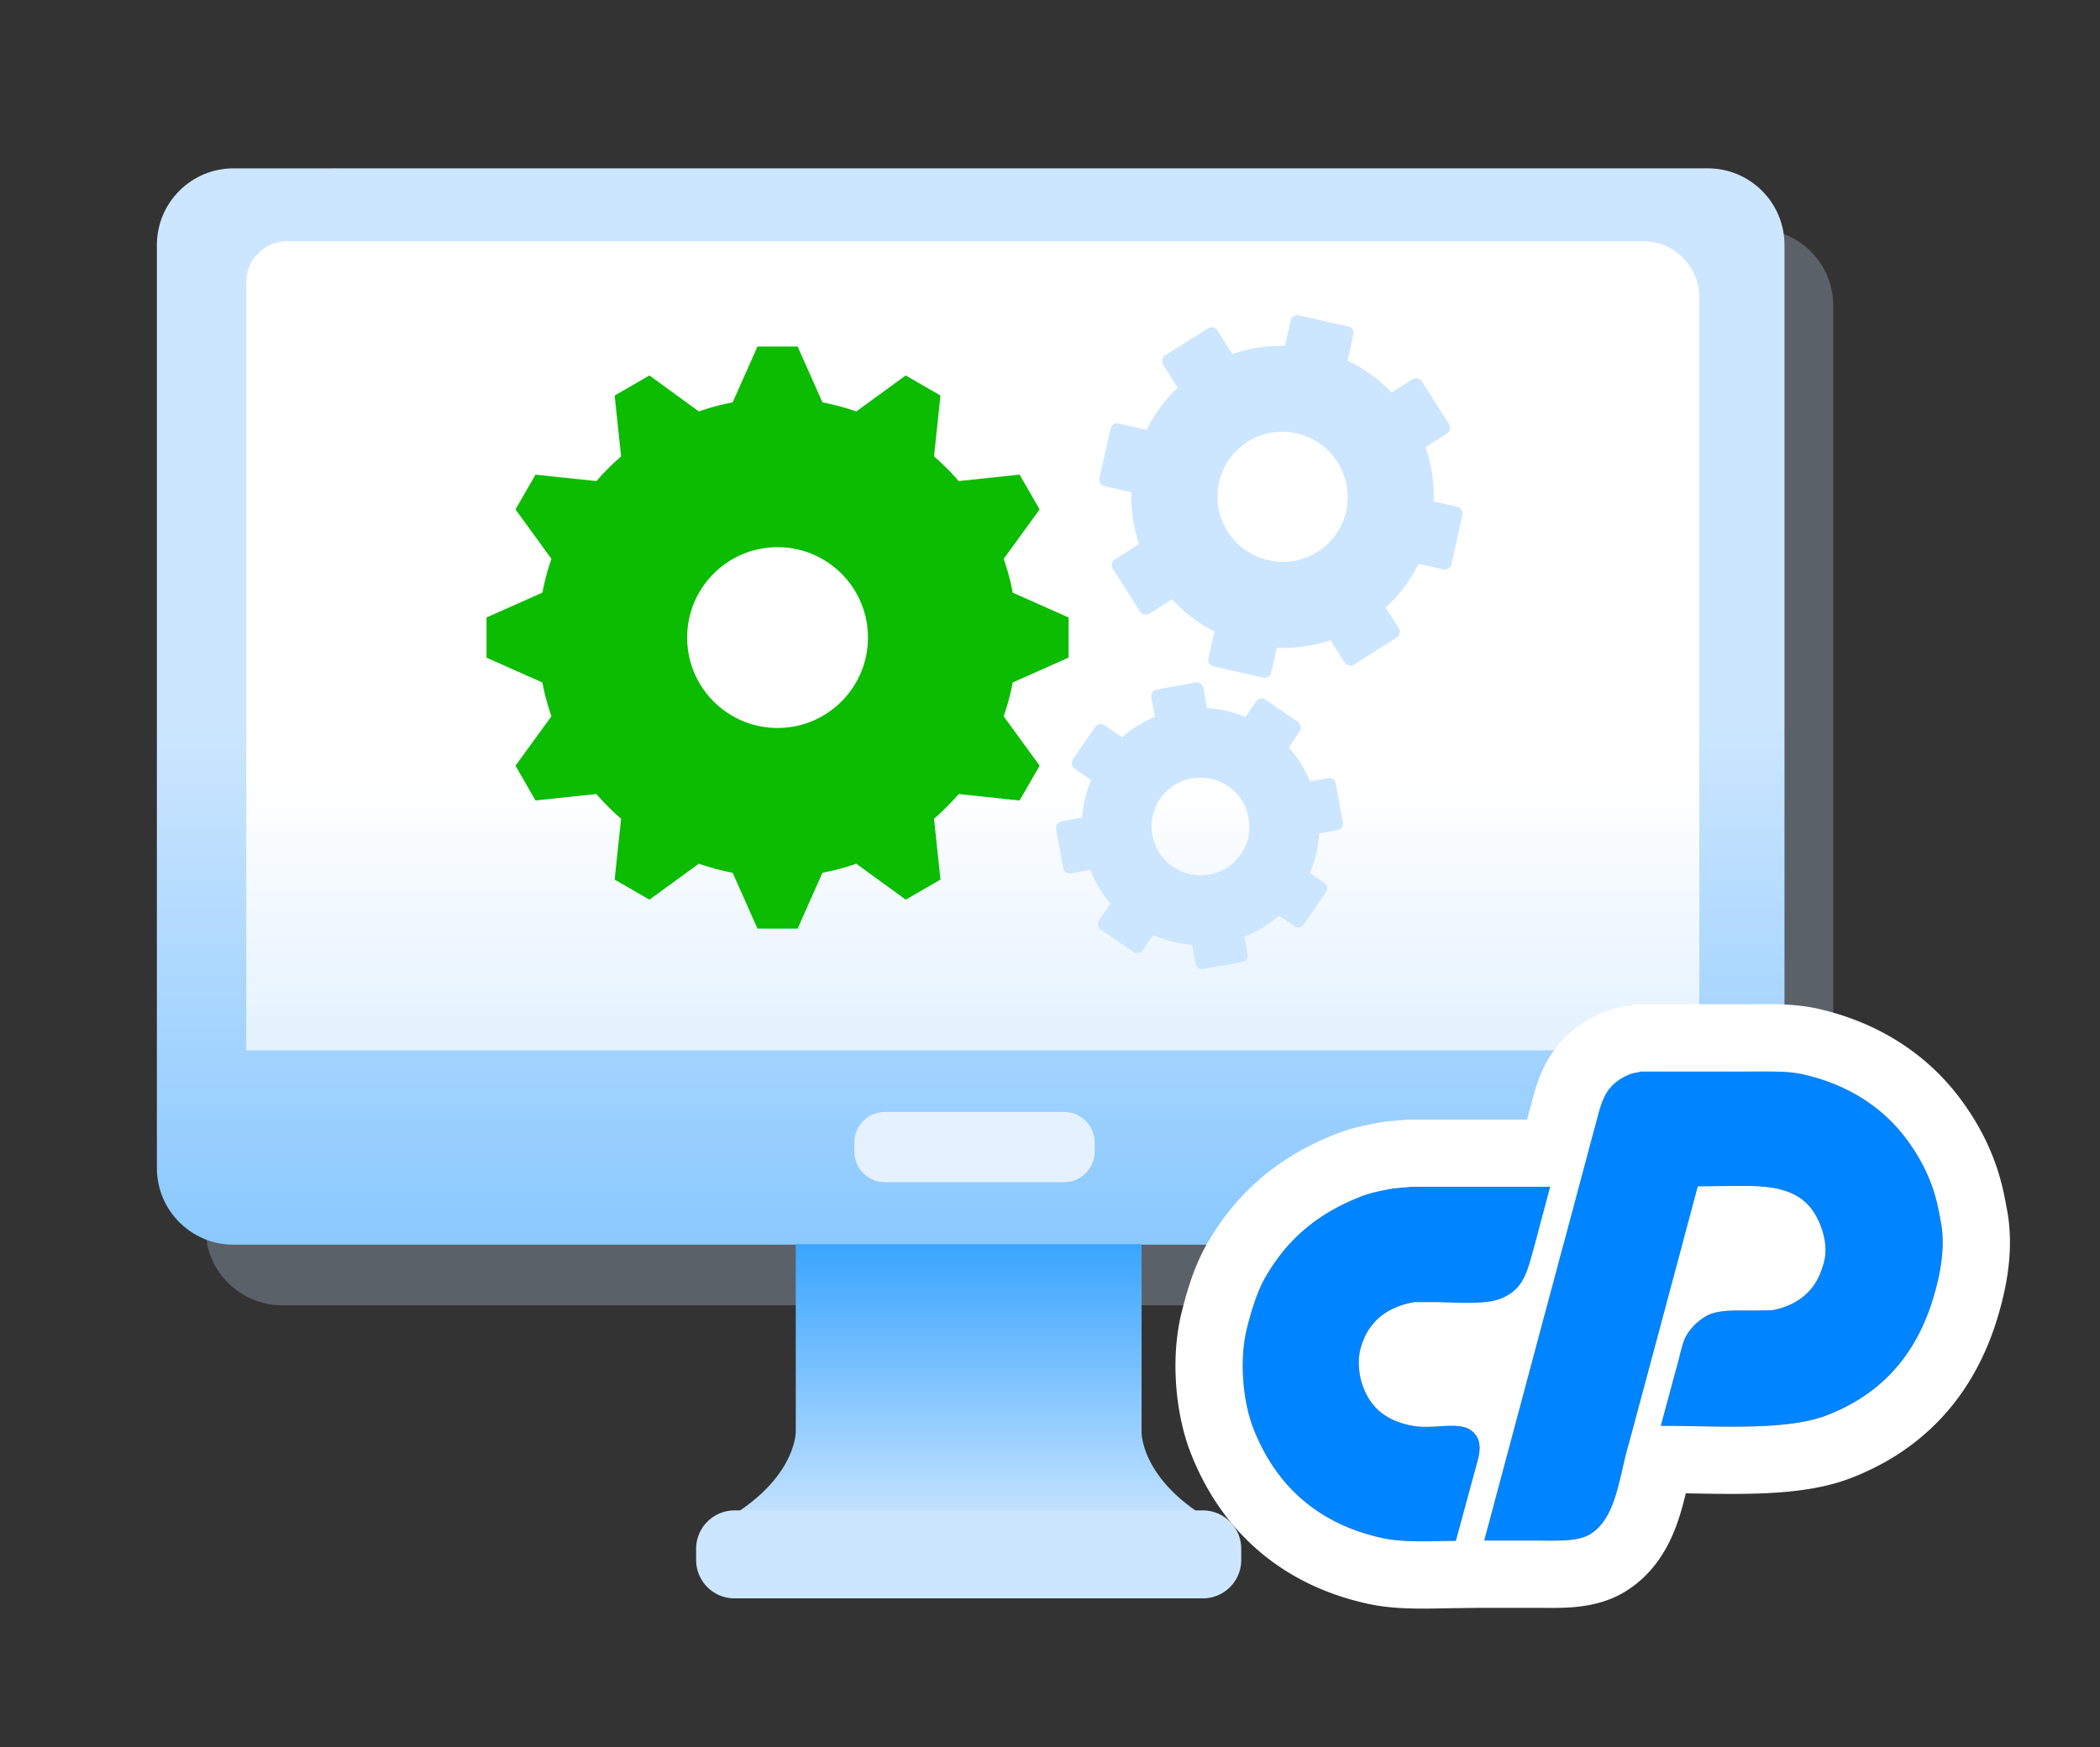 <svg xmlns="http://www.w3.org/2000/svg" fill-rule="evenodd" stroke-linejoin="round" stroke-miterlimit="1.414" clip-rule="evenodd" viewBox="0 0 411 342" id="cpanel"><rect x="0" y="0" width="411" height="342" fill="#333333" stroke="none"/><path fill="none" d="M.453.536h409.615v341.37H.453z"></path><path fill="#cce6ff" fill-opacity=".259" d="M358.788 59.817c0-8.279-6.721-15-15-15H55.241c-8.279 0-15 6.721-15 15v180.679c0 8.279 6.721 15 15 15h288.547c8.279 0 15-6.721 15-15V59.817Z"></path><path fill="url(#a)" d="M349.252 47.951c0-8.279-6.721-15-15-15H45.705c-8.279 0-15 6.721-15 15v180.68c0 8.278 6.721 15 15 15h288.547c8.279 0 15-6.722 15-15V47.951Z"></path><path fill="url(#b)" d="M332.583 58.218c0-6.071-4.929-11-11-11H56.199c-4.415 0-8 3.585-8 8v150.378h284.384V58.218Z"></path><path fill="#e5f1ff" d="M214.248 223.641c0-3.312-2.689-6-6-6h-35.033c-3.311 0-6 2.688-6 6v1.765c0 3.312 2.689 6 6 6h35.033c3.311 0 6-2.688 6-6v-1.765Z"></path><path fill="#0bbc00" d="M209.141 120.865v7.858l-10.935 4.861a46.42 46.42 0 0 1-1.771 6.617l7.039 9.676-3.929 6.805-11.91-1.26a47.118 47.118 0 0 1-4.833 4.833l1.26 11.913-6.804 3.929-9.674-7.039a46.517 46.517 0 0 1-6.617 1.771l-4.86 10.936h-7.857l-4.86-10.937a46.55 46.55 0 0 1-6.617-1.77l-9.673 7.039-6.805-3.929 1.26-11.912a47.137 47.137 0 0 1-4.834-4.834l-11.909 1.26-3.928-6.805 7.037-9.675a46.564 46.564 0 0 1-1.77-6.618l-10.935-4.861v-7.858l10.934-4.86a46.727 46.727 0 0 1 1.771-6.62l-7.037-9.673 3.928-6.806 11.915 1.261a47.079 47.079 0 0 1 4.828-4.834l-1.26-11.912 6.805-3.929 9.674 7.04a46.578 46.578 0 0 1 6.616-1.772l4.86-10.936h7.857l4.86 10.936a46.507 46.507 0 0 1 6.616 1.772l9.675-7.04 6.804 3.929-1.26 11.912a47.19 47.19 0 0 1 4.829 4.834l11.914-1.261 3.929 6.806-7.037 9.673a46.59 46.59 0 0 1 1.77 6.62l10.934 4.86Zm-56.962-13.764c-9.77 0-17.691 7.922-17.691 17.693 0 9.772 7.921 17.693 17.691 17.693s17.69-7.921 17.69-17.693c0-9.771-7.92-17.693-17.69-17.693Z"></path><path fill="#cce6ff" d="m215.114 180.104 2.229-3.24a22.858 22.858 0 0 1-3.971-6.6l-3.751.687a1.324 1.324 0 0 1-.992-.214 1.326 1.326 0 0 1-.554-.852l-1.4-7.56a1.324 1.324 0 0 1 1.063-1.54l4.04-.74a22.911 22.911 0 0 1 1.778-7.362l-3.243-2.232a1.333 1.333 0 0 1-.554-.852 1.317 1.317 0 0 1 .213-.991l4.362-6.313c.065-.098.143-.185.231-.26a1.326 1.326 0 0 1 1.608-.076l3.404 2.343c1.987-1.703 4.08-3.012 6.457-3.985l-.711-3.81a1.309 1.309 0 0 1 1.057-1.542l7.572-1.375c.72-.13 1.412.345 1.546 1.067l.735 3.938c2.561.159 5.12.752 7.512 1.736l2.103-3.054a1.32 1.32 0 0 1 1.845-.337l6.334 4.362a1.33 1.33 0 0 1 .347 1.842l-2.157 3.142a23.104 23.104 0 0 1 4.197 6.657l3.455-.634a1.33 1.33 0 0 1 1.549 1.064l1.398 7.564a1.315 1.315 0 0 1-1.059 1.541l-3.577.649a22.884 22.884 0 0 1-1.816 7.739l2.805 1.932c.604.415.756 1.24.343 1.841l-4.349 6.321a1.327 1.327 0 0 1-1.843.336l-2.981-2.05c-2.053 1.709-4.291 3.138-6.806 4.118l.633 3.381a1.311 1.311 0 0 1-1.059 1.543l-7.564 1.378a1.336 1.336 0 0 1-1.547-1.065l-.685-3.681a22.966 22.966 0 0 1-7.624-1.905l-2.035 2.967a1.319 1.319 0 0 1-.85.551 1.32 1.32 0 0 1-.993-.213l-6.352-4.375a1.322 1.322 0 0 1-.343-1.841Zm14.439-10.474c3.555 2.455 8.327 2.231 11.604-.542a9.548 9.548 0 0 0 1.693-1.872c2.988-4.344 1.879-10.308-2.467-13.304-3.56-2.453-8.341-2.225-11.625.554a9.54 9.54 0 0 0-1.694 1.874 9.465 9.465 0 0 0-1.516 7.164 9.519 9.519 0 0 0 4.005 6.126Zm7.137-39.768a1.345 1.345 0 0 1-.178-.998l1.175-5.253a29.431 29.431 0 0 1-8.314-6.283l-4.421 2.79a1.327 1.327 0 0 1-1.828-.414l-5.332-8.384c-.39-.621-.183-1.443.409-1.828l4.725-2.987a29.106 29.106 0 0 1-1.489-10.163l-5.25-1.184a1.33 1.33 0 0 1-.832-.586 1.322 1.322 0 0 1-.177-1.001l2.162-9.669a1.328 1.328 0 0 1 1.583-.999l5.482 1.237a29.066 29.066 0 0 1 6.081-8.257l-2.851-4.498a1.32 1.32 0 0 1 .408-1.825l8.373-5.292a1.329 1.329 0 0 1 1.828.411l2.946 4.616a29.825 29.825 0 0 1 10.293-1.601l1.113-4.98a1.316 1.316 0 0 1 1.577-.997l9.692 2.183a1.331 1.331 0 0 1 1.01 1.582l-1.136 5.103a29.457 29.457 0 0 1 8.613 6.238l4.092-2.584a1.324 1.324 0 0 1 1.827.412l5.336 8.378c.191.297.251.656.177.998a1.323 1.323 0 0 1-.583.827l-4.226 2.674a29.222 29.222 0 0 1 1.638 10.625l4.597 1.039a1.331 1.331 0 0 1 1.009 1.584l-2.154 9.668a1.324 1.324 0 0 1-1.582.999l-4.852-1.09c-1.578 3.224-3.737 6.106-6.43 8.588l2.562 4.021c.187.3.254.66.175.999a1.278 1.278 0 0 1-.583.83l-8.375 5.296a1.333 1.333 0 0 1-1.831-.417l-2.756-4.335a29.312 29.312 0 0 1-10.505 1.446l-1.08 4.852c-.076.343-.279.64-.582.829a1.33 1.33 0 0 1-.999.172l-9.702-2.185a1.336 1.336 0 0 1-.835-.587Zm11.575-20.205a12.624 12.624 0 0 0 11.02-2.701 12.547 12.547 0 0 0 4.172-6.906c1.525-6.85-2.811-13.674-9.667-15.221a12.643 12.643 0 0 0-11.034 2.701 12.549 12.549 0 0 0-4.173 6.91c-1.525 6.843 2.821 13.671 9.682 15.217Z"></path><path fill="url(#c)" d="M155.744 243.542h67.681v36.893s-.121 11.277 18.354 19.599c-8.505 1.932-64.24 0-64.24 0v-.282c-.05.003-31.651 1.921-40.15 0 18.476-8.281 18.355-19.501 18.355-19.501v-36.709Z"></path><path fill="#cce6ff" d="M242.926 303.146c0-4.139-3.36-7.5-7.5-7.5h-91.684a7.504 7.504 0 0 0-7.5 7.5v2.208c0 4.139 3.361 7.5 7.5 7.5h91.684c4.14 0 7.5-3.361 7.5-7.5v-2.208Z"></path><path fill="#0084ff" d="M321.261 209.721h19.506c4.252 0 8.763-.222 12.265.585 8.486 1.954 15.111 6.222 19.682 12.106 2.425 3.123 4.53 6.791 5.84 10.995.588 1.89.966 3.863 1.343 5.966.922 5.144-.333 10.637-1.46 14.445-3.37 11.392-10.213 19.025-20.791 23.16-8.047 3.146-21.529 2.096-32.589 2.106v-.059l3.27-12.106c.594-1.983.85-4.078 1.811-5.673.899-1.491 2.235-2.738 3.738-3.626 2.28-1.348 6.101-1.112 9.753-1.111l3.154-.059c3.867-.698 6.77-2.581 8.526-5.38.753-1.2 1.308-2.669 1.694-4.211.703-2.805-.145-5.735-.993-7.662-3.698-8.403-12.068-6.983-23.711-6.959l-13.491 50.238c-1.917 6.385-2.405 14.569-7.534 17.779-2.446 1.531-6.523 1.287-10.571 1.287h-10.221l17.755-66.439 3.679-13.802c.907-3.038 1.332-6.025 3.037-8.188 1.061-1.345 2.738-2.473 4.556-3.041l1.752-.351Zm-45.087 22.575h27.215v.059l-2.92 10.995c-1.519 5.091-1.889 8.75-6.541 10.761-3.229 1.396-9.197.761-13.608.76h-3.445c-5.633.94-9.308 4.056-10.63 9.241-.549 2.153-.294 4.758.292 6.609 1.531 4.828 4.811 7.512 10.279 8.421 3.679.612 8.779-.966 11.155.878 2.104 1.633 1.806 4.01.993 6.725l-4.03 14.855c-4.808.055-10.239.354-14.308-.526-12.727-2.753-21.004-10.361-25.347-21.522-1.997-5.132-2.81-13.283-1.227-19.593.914-3.64 1.989-7.211 3.68-10.117 4.352-7.481 10.244-12.432 18.805-15.733 1.905-.734 4.055-1.124 6.249-1.52l3.388-.293Z"></path><path fill="#fff" d="m345.623 196.533.451.002.458.004.465.006.47.009.477.012.473.015.256.009.242.01.249.012.25.012.253.014.252.014.252.016.259.018.256.019.259.021.267.023.262.024.262.025.271.028.27.03.27.032.278.035.274.036.278.039.281.042.28.043.286.048.289.05.288.053.293.056.299.061.295.064.278.062.28.065.258.062.259.063.259.064.255.064.259.067.259.069.257.069.253.069.252.071.257.073.253.073.255.075.25.076.252.077.254.079.246.078.251.081.248.082.249.083.252.085.243.084.245.086.247.088.247.09.243.089.243.091.245.093.242.093.241.095.243.097.237.095.239.098.242.101.238.1.237.101.236.103.237.104.235.105.235.107.234.107.23.108.233.11.232.111.232.112.231.114.227.113.233.117.225.116.225.117.228.119.227.121.223.12.222.121.228.126.221.124.217.123.219.126.222.129.221.13.22.132.217.131.212.13.218.134.211.133.214.135.216.138.208.136.215.141.214.142.206.139.205.139.211.146.207.144.204.144.206.147.201.145.204.149.206.152.202.151.195.148.199.152.199.154.202.158.195.155.191.152.196.159.196.16.194.161.191.16.191.161.185.159.191.165.19.167.186.165.186.166.185.168.183.168.179.166.184.172.185.175.176.169.179.173.176.173.175.173.181.181.173.175.174.178.173.179.168.176.171.181.17.182.167.181.17.187.167.185.162.181.164.185.162.185.163.188.161.19.159.188.158.189.157.19.156.191.157.193.158.198.148.188.148.189.159.205.148.195.148.194.15.201.15.201.149.202.146.202.151.208.147.206.141.201.147.209.146.212.142.208.144.211.143.215.144.217.141.216.139.215.14.217.141.224.14.224.136.22.134.219.137.227.136.227.135.229.133.229.132.23.134.236.129.23.128.232.131.239.128.238.127.24.127.243.122.236.123.241.124.248.121.244.119.245.121.251.119.252.115.247.117.254.114.253.113.254.112.256.111.257.111.264.106.257.106.257.106.266.105.266.103.267.099.261.1.267.1.274.097.27.095.271.095.276.093.277.09.273.088.273.088.28.083.268.079.265.077.265.074.258.071.253.07.26.07.261.065.254.061.24.062.247.062.256.057.243.057.243.055.242.053.237.055.25.097.456.094.457.09.452.086.447.083.437.079.428.077.42.078.435.035.196.034.202.033.201.031.2.03.203.031.213.027.2.028.214.047.387.043.398.038.393.034.398.029.388.024.388.02.387.016.382.012.383.007.376.004.377v.37l-.003.365-.007.371-.01.359-.013.359-.017.365-.019.353-.022.348-.025.347-.027.347-.03.341-.033.342-.034.335-.037.335-.04.335-.041.323-.043.324-.045.323-.046.316-.049.317-.05.317-.051.305-.053.305-.054.303-.056.305-.057.298-.057.291-.06.292-.059.285-.059.279-.062.285-.064.284-.061.266-.063.271-.065.272-.065.265-.064.258-.065.258-.066.257-.064.244-.068.256-.128.475-.131.467-.128.449-.129.438-.101.34-.104.339-.104.333-.107.337-.111.341-.111.335-.111.329-.115.332-.117.332-.118.331-.121.33-.122.328-.124.327-.127.326-.128.326-.131.325-.132.323-.134.322-.136.32-.139.32-.142.323-.14.312-.144.317-.147.315-.148.314-.152.316-.15.307-.154.309-.16.314-.159.309-.158.301-.162.305-.167.307-.166.302-.172.307-.171.299-.17.294-.175.297-.18.3-.179.294-.18.291-.184.293-.185.29-.19.292-.19.288-.192.285-.192.283-.198.286-.199.282-.197.275-.203.28-.207.28-.207.276-.208.273-.209.27-.212.269-.218.273-.216.267-.216.263-.223.266-.223.262-.222.258-.226.258-.232.26-.23.254-.231.251-.237.254-.235.249-.24.249-.239.245-.242.243-.245.243-.245.24-.251.242-.248.234-.249.233-.256.234-.254.23-.258.229-.256.225-.262.226-.264.225-.263.219-.265.219-.267.216-.269.215-.27.212-.273.211-.276.21-.273.205-.275.203-.283.205-.278.199-.279.197-.286.198-.286.195-.283.19-.29.191-.29.188-.288.185-.295.185-.294.181-.293.179-.293.176-.301.177-.299.173-.298.17-.302.169-.306.169-.304.165-.304.162-.307.161-.308.158-.308.156-.311.155-.314.154-.311.149-.312.148-.318.148-.315.143-.318.143-.319.14-.318.138-.322.136-.322.135-.324.133-.322.129-.342.135-.305.117-.317.119-.315.114-.319.111-.318.108-.315.104-.319.101-.313.097-.314.094-.315.091-.314.088-.314.086-.313.082-.31.079-.312.077-.313.074-.312.073-.308.068-.312.068-.312.065-.306.062-.311.061-.307.057-.307.057-.309.054-.31.053-.307.05-.307.048-.308.047-.306.045-.308.044-.303.041-.305.041-.308.039-.305.037-.306.036-.307.034-.301.032-.304.032-.306.03-.303.029-.307.028-.302.026-.302.025-.305.025-.303.022-.304.022-.302.021-.299.02-.303.018-.306.018-.301.017-.299.016-.311.015-.594.027-.601.024-.599.021-.6.018-.598.015-.595.012-.596.01-.593.008-.592.005-.59.004-.59.001h-.586l-.584-.001-.583-.003-.579-.004-.579-.006-.575-.006-.571-.007-.573-.008-1.125-.018-1.116-.018-1.1-.02-1.083-.018-.236-.004-.055.232-.089.363-.092.373-.097.381-.099.382-.102.39-.107.394-.111.399-.117.408-.121.411-.123.404-.071.227-.067.214-.067.205-.07.215-.074.222-.073.215-.077.223-.079.222-.077.214-.081.223-.084.224-.087.23-.09.23-.089.224-.093.23-.095.231-.099.232-.099.231-.105.237-.107.239-.107.231-.112.239-.115.238-.121.245-.124.247-.124.239-.125.237-.132.244-.141.254-.138.243-.146.252-.147.245-.152.249-.157.25-.156.241-.169.256-.172.254-.176.253-.178.248-.18.245-.192.255-.194.249-.196.247-.208.253-.211.25-.215.248-.221.247-.225.244-.228.241-.24.245-.239.237-.25.24-.258.241-.25.226-.264.231-.28.237-.271.221-.279.221-.289.221-.284.21-.297.211-.306.211-.306.202-.295.189-.215.132-.204.123-.189.11-.197.112-.207.114-.2.106-.199.104-.184.093-.2.099-.21.099-.185.086-.221.1-.355.153-.376.153-.375.144-.372.135-.36.123-.36.116-.355.107-.345.099-.343.091-.341.086-.331.078-.325.072-.326.068-.318.061-.311.057-.307.052-.304.047-.296.044-.296.04-.291.036-.283.033-.281.03-.276.027-.269.024-.271.023-.269.02-.259.017-.259.016-.256.014-.247.012-.247.011-.248.009-.24.008-.252.007-.451.01-.455.007-.443.004-.429.001h-.422l-.412-.002-.771-.005-.743-.005-.346-.001-.35-.001h-11.09l-4.936.063-.423.006-.893.016-.924.018-.95.018-.494.008-.499.008-.505.006-.512.005-.521.003h-.525l-.531-.001-.539-.005-.534-.008-.284-.005-.276-.007-.279-.007-.275-.009-.281-.009-.285-.011-.283-.012-.283-.014-.286-.015-.292-.016-.289-.018-.202-.014h-.157l.003-.011-.226-.016-.297-.024-.295-.025-.296-.027-.302-.03-.304-.031-.303-.034-.306-.037-.305-.038-.31-.042-.313-.045-.313-.047-.316-.051-.321-.054-.32-.058-.323-.061-.33-.066-.313-.066-.394-.087-.387-.087-.385-.091-.379-.092-.381-.094-.379-.098-.376-.099-.377-.102-.378-.106-.374-.108-.372-.109-.37-.112-.37-.115-.37-.118-.366-.12-.366-.123-.366-.126-.364-.128-.359-.13-.361-.133-.359-.135-.357-.138-.359-.142-.353-.143-.35-.145-.353-.149-.351-.151-.348-.154-.347-.156-.345-.159-.344-.161-.34-.163-.341-.167-.339-.169-.336-.171-.337-.175-.335-.177-.33-.179-.33-.181-.328-.184-.327-.187-.327-.19-.321-.191-.319-.193-.32-.197-.318-.199-.319-.204-.31-.202-.311-.206-.311-.21-.308-.211-.309-.216-.302-.215-.3-.217-.299-.22-.299-.224-.296-.226-.292-.227-.292-.23-.291-.234-.286-.233-.285-.236-.285-.241-.283-.243-.276-.242-.275-.244-.274-.247-.272-.25-.272-.255-.267-.253-.264-.255-.266-.261-.259-.258-.258-.262-.256-.265-.254-.265-.254-.271-.248-.269-.247-.271-.244-.274-.241-.275-.241-.278-.238-.279-.237-.284-.232-.282-.228-.281-.229-.287-.228-.292-.223-.289-.219-.288-.218-.292-.217-.296-.217-.301-.211-.297-.207-.296-.207-.301-.205-.303-.203-.305-.199-.305-.198-.308-.193-.305-.193-.31-.191-.313-.189-.313-.185-.313-.182-.312-.182-.319-.179-.318-.177-.319-.174-.322-.171-.32-.167-.319-.168-.325-.166-.327-.163-.328-.161-.328-.157-.327-.155-.328-.154-.331-.152-.334-.15-.335-.146-.332-.143-.333-.143-.338-.14-.336-.139-.341-.137-.341-.131-.333-.078-.204-.074-.195-.073-.196-.071-.196-.071-.196-.072-.205-.067-.195-.072-.212-.124-.377-.127-.399-.124-.403-.117-.399-.112-.394-.11-.403-.108-.408-.102-.404-.098-.404-.095-.408-.09-.404-.088-.409-.086-.418-.081-.414-.077-.41-.074-.414-.071-.419-.067-.42-.064-.419-.061-.421-.057-.42-.054-.425-.051-.43-.047-.426-.044-.425-.04-.431-.038-.434-.033-.431-.03-.431-.026-.435-.024-.44-.019-.436-.016-.435-.012-.444-.008-.44-.005-.44-.001-.44.003-.449.007-.444.011-.444.015-.435.01-.242.01-.224.011-.215.012-.224.014-.233.014-.223.016-.224.017-.233.017-.223.019-.224.02-.224.021-.224.023-.232.023-.224.025-.232.027-.232.026-.215.029-.232.03-.232.03-.223.033-.232.034-.232.036-.232.035-.223.038-.231.04-.232.039-.223.042-.232.044-.232.044-.231.047-.232.05-.24.049-.231.049-.222.053-.232.054-.231.055-.231.056-.225.1-.395.097-.38.1-.387.104-.392.106-.395.108-.396.11-.396.114-.403.117-.404.121-.407.125-.414.128-.415.132-.414.136-.418.14-.421.146-.424.145-.413.082-.229.08-.218.08-.217.079-.209.082-.218.087-.224.082-.209.087-.217.09-.223.091-.224.091-.217.091-.215.097-.224.097-.223.099-.222.101-.223.104-.228.104-.222.103-.216.11-.23.112-.227.11-.221.117-.229.114-.219.118-.226.126-.236.124-.225.125-.225.129-.228.125-.218.138-.236.135-.227.137-.23.135-.223.139-.228.142-.23.135-.216.142-.226.144-.225.141-.218.145-.223.145-.219.146-.22.148-.22.147-.215.151-.219.152-.218.152-.215.153-.215.15-.209.156-.215.161-.218.154-.207.158-.21.163-.214.157-.204.162-.207.166-.211.16-.201.165-.205.169-.208.166-.201.171-.206.171-.203.169-.198.17-.197.172-.198.177-.201.177-.198.175-.195.177-.194.178-.193.181-.194.18-.191.179-.188.188-.195.184-.187.186-.189.187-.188.185-.182.187-.184.191-.184.191-.183.189-.179.194-.181.198-.183.194-.177.193-.174.197-.177.199-.175.2-.174.197-.17.203-.173.206-.174.198-.165.201-.165.209-.17.207-.167.203-.161.21-.165.214-.166.206-.158.209-.158.213-.16.212-.157.213-.156.213-.154.218-.156.218-.154.214-.149.22-.152.221-.15.213-.144.223-.149.224-.147.219-.142.223-.143.223-.142.227-.142.229-.142.223-.137.224-.135.228-.136.232-.137.229-.134.23-.133.231-.131.235-.133.23-.127.228-.125.24-.131.235-.126.233-.123.237-.124.237-.122.236-.121.239-.12.239-.119.241-.119.244-.118.239-.115.237-.112.243-.115.247-.114.243-.11.242-.11.249-.111.245-.107.245-.107.251-.107.246-.105.245-.102.251-.104.253-.103.25-.101.25-.1.251-.098.279-.108.305-.116.325-.118.325-.115.323-.109.314-.103.31-.098.31-.094.306-.091.3-.085.294-.081.292-.078.289-.075.285-.072.281-.068.274-.065.272-.063.269-.06.264-.058.264-.056.255-.054.247-.05.259-.052.474-.093.469-.089.453-.084.435-.079 1.022-.185 4.563-.394h23.267l.369-1.386.117-.396.055-.194.057-.206.06-.22.064-.239.065-.245.144-.548.154-.586.086-.322.09-.332.097-.347.104-.365.111-.38.113-.371.069-.219.065-.205.067-.206.072-.214.073-.214.075-.215.083-.234.082-.223.085-.225.094-.245.093-.233.099-.244.103-.242.104-.243.116-.261.116-.252.118-.25.127-.26.135-.27.138-.267.142-.265.151-.273.152-.267.165-.28.17-.278.169-.268.185-.283.189-.281.193-.277.2-.277.214-.287.207-.266.143-.18.149-.182.15-.18.135-.158.152-.174.145-.164.151-.166.152-.163.145-.152.158-.164.147-.149.148-.146.162-.158.159-.151.143-.134.156-.143.162-.146.159-.14.164-.142.157-.133.158-.132.159-.129.168-.135.166-.13.154-.119.162-.123.174-.129.169-.124.165-.118.169-.118.169-.117.166-.111.165-.11.18-.117.179-.114.166-.104.175-.107.181-.109.169-.099.17-.098.189-.108.178-.098.178-.096.185-.099.173-.09.193-.098.188-.093.175-.085.189-.09.183-.085.184-.084.197-.088.192-.083.193-.081.194-.08.189-.075.195-.076.195-.075.198-.073.204-.073.193-.067.2-.068.208-.068.831-.264 3.74-.749h20.801l.371-.001.365-.001.773-.006.797-.007.821-.007.425-.003.432-.002.439-.001h.443Zm-69.449 35.763-3.388.293-.41.074-.41.075-.408.075-.406.077-.404.079-.201.04-.2.041-.199.042-.199.043-.198.043-.198.044-.196.045-.196.047-.194.047-.194.049-.193.05-.191.051-.191.052-.189.054-.189.056-.187.057-.186.059-.184.06-.184.062-.182.064-.18.066-.18.068-.2.078-.199.078-.198.079-.197.079-.197.081-.195.08-.194.082-.194.082-.192.082-.192.083-.19.084-.19.085-.189.085-.187.086-.187.086-.186.087-.185.088-.184.088-.183.089-.183.09-.181.09-.18.091-.18.092-.178.092-.178.093-.177.093-.176.095-.175.095-.174.095-.173.096-.172.097-.172.098-.17.098-.17.099-.169.1-.168.101-.167.101-.166.101-.166.103-.164.103-.164.104-.163.105-.162.105-.161.106-.161.107-.159.107-.159.108-.158.109-.157.11-.156.11-.155.111-.155.112-.154.113-.153.113-.152.114-.151.115-.151.115-.15.117-.149.117-.148.117-.147.119-.147.119-.146.12-.145.121-.144.122-.144.122-.143.123-.142.124-.141.125-.14.125-.14.126-.139.127-.139.128-.137.129-.137.129-.136.13-.135.131-.135.132-.134.132-.133.134-.132.134-.132.135-.131.136-.13.136-.13.138-.129.138-.128.139-.128.14-.126.14-.127.142-.125.142-.125.144-.124.144-.123.144-.123.146-.122.147-.121.147-.121.148-.12.149-.119.15-.119.151-.118.152-.118.152-.116.154-.117.154-.115.155-.115.156-.114.157-.114.158-.113.158-.112.16-.112.16-.111.161-.111.163-.109.163-.11.164-.108.164-.109.166-.107.167-.107.167-.106.169-.106.169-.105.17-.105.172-.104.172-.103.173-.103.174-.102.175-.079.136-.078.138-.077.138-.076.14-.075.14-.075.142-.074.142-.072.143-.072.144-.071.145-.071.146-.069.146-.069.148-.068.148-.067.149-.067.149-.066.151-.065.151-.064.152-.064.153-.063.153-.062.154-.062.155-.061.155-.06.156-.059.157-.059.157-.059.158-.058.158-.057.159-.112.32-.111.322-.108.324-.106.326-.104.327-.102.33-.1.331-.098.332-.097.334-.095.335-.094.337-.092.337-.091.339-.089.339-.088.34-.088.34-.086.341-.036.149-.036.148-.035.15-.034.15-.033.151-.033.151-.031.152-.031.153-.03.153-.028.154-.029.154-.027.154-.026.156-.026.155-.025.157-.023.156-.024.157-.022.158-.021.158-.021.158-.02.159-.019.159-.018.16-.018.16-.016.16-.016.16-.015.161-.014.162-.014.161-.013.162-.012.162-.011.162-.01.162-.01.163-.009.163-.008.163-.007.163-.007.164-.011.327-.008.327-.005.328-.003.329.001.328.003.329.007.328.009.328.012.328.014.327.017.327.02.327.023.325.025.325.028.323.03.323.033.322.036.32.037.318.041.317.043.316.045.314.047.312.05.31.052.307.055.306.057.303.059.301.061.299.063.295.066.293.068.29.069.288.072.284.074.281.076.277.078.274.08.271.081.267.084.263.085.259.044.128.044.128.044.126.045.125.045.124.046.123.046.122.047.121.102.261.104.259.106.259.107.257.108.255.11.255.111.253.112.251.114.251.116.249.117.248.119.246.119.245.122.244.123.242.124.241.126.24.127.238.129.237.13.235.131.234.134.233.134.232.136.23.138.228.139.227.14.226.142.224.144.223.145.222.146.22.148.219.149.217.151.216.153.215.153.213.156.211.157.211.158.208.16.208.161.205.163.205.164.203.166.201.168.2.168.199.171.197.172.195.173.194.175.193.176.191.178.19.18.188.181.187.182.185.184.183.186.183.187.18.189.179.19.178.191.176.194.174.194.173.196.172.198.17.2.168.2.167.203.165.204.164.205.162.207.161.209.159.21.157.212.156.213.154.215.153.216.151.218.15.219.148.221.146.223.145.224.143.225.142.228.14.228.138.231.137.232.135.233.133.235.132.237.13.238.129.24.127.241.125.243.124.245.122.246.12.248.119.249.117.251.115.252.114.254.112.256.11.257.109.259.107.26.105.262.104.264.102.265.1.267.098.268.097.27.095.272.094.273.091.275.09.276.088.278.087.28.084.281.083.283.082.284.079.286.078.288.076.289.074.291.073.293.07.294.069.296.068.298.065.191.04.194.039.196.037.197.036.199.033.201.033.203.03.204.03.206.027.208.027.209.025.211.023.212.022.214.021.215.02.216.018.217.017.219.017.22.014.221.014.222.013.223.011.224.011.225.01.226.008.227.008.228.007.228.006.229.006.23.004.462.007.463.004.466.001h.467l.468-.003.468-.004.469-.006.47-.007.468-.008.935-.018.929-.017.92-.017.456-.007.452-.006 4.03-14.855.075-.253.071-.252.034-.125.033-.124.033-.124.031-.123.03-.123.029-.122.028-.122.027-.121.025-.12.024-.12.022-.119.022-.119.019-.117.019-.118.017-.116.015-.116.013-.115.012-.115.01-.113.009-.114.007-.112.004-.112.003-.11.001-.111-.001-.109-.002-.109-.005-.107-.008-.107-.009-.107-.011-.105-.014-.105-.016-.104-.018-.103-.02-.102-.023-.101-.026-.101-.028-.099-.03-.099-.033-.098-.035-.097-.039-.096-.041-.095-.043-.094-.047-.093-.049-.093-.052-.091-.027-.045-.028-.046-.029-.044-.029-.045-.03-.044-.031-.044-.032-.044-.032-.044-.033-.043-.034-.043-.035-.043-.036-.043-.036-.042-.037-.042-.038-.042-.039-.042-.039-.041-.041-.041-.041-.041-.042-.041-.043-.04-.044-.04-.044-.04-.046-.039-.046-.039-.047-.039-.048-.039-.049-.038-.056-.043-.057-.041-.058-.041-.059-.038-.06-.038-.061-.037-.062-.035-.063-.034-.064-.034-.065-.032-.065-.031-.066-.029-.068-.029-.068-.028-.069-.027-.069-.025-.071-.025-.071-.024-.072-.023-.073-.022-.074-.02-.074-.02-.075-.019-.076-.019-.077-.017-.077-.016-.078-.016-.079-.015-.079-.014-.08-.013-.08-.013-.082-.011-.082-.011-.082-.011-.083-.009-.084-.009-.169-.016-.171-.013-.173-.01-.175-.009-.177-.006-.179-.004-.181-.002-.182-.001-.184.002-.185.003-.187.004-.188.005-.189.007-.19.008-.19.009-.192.009-.386.021-.388.022-.39.023-.39.022-.391.02-.195.01-.195.009-.194.007-.194.007-.193.006-.193.004-.192.003-.191.001h-.19l-.189-.002-.188-.004-.187-.006-.185-.008-.184-.011-.182-.013-.181-.015-.179-.019-.089-.01-.089-.011-.088-.011-.087-.013-.087-.013-.087-.014-.128-.021-.126-.023-.127-.023-.125-.023-.125-.024-.123-.025-.123-.026-.122-.026-.122-.027-.12-.027-.12-.029-.119-.029-.118-.029-.118-.03-.117-.031-.115-.032-.116-.032-.114-.033-.113-.033-.113-.034-.112-.035-.111-.036-.111-.036-.11-.037-.108-.037-.109-.038-.107-.039-.107-.04-.105-.04-.105-.041-.105-.042-.103-.042-.103-.043-.102-.044-.101-.044-.101-.045-.1-.046-.099-.046-.098-.047-.097-.048-.097-.049-.096-.049-.095-.05-.095-.05-.093-.052-.093-.052-.093-.052-.091-.054-.091-.054-.09-.055-.089-.055-.089-.056-.088-.057-.087-.058-.086-.058-.086-.059-.085-.06-.084-.06-.083-.061-.083-.062-.082-.063-.081-.063-.081-.064-.079-.065-.08-.065-.078-.066-.078-.067-.077-.068-.076-.068-.075-.069-.075-.07-.074-.07-.073-.072-.073-.071-.072-.073-.071-.074-.071-.074-.07-.075-.069-.075-.068-.076-.068-.077-.067-.078-.066-.079-.066-.079-.065-.08-.064-.081-.064-.081-.063-.083-.062-.083-.061-.083-.061-.085-.06-.085-.059-.086-.059-.087-.058-.087-.058-.088-.056-.089-.056-.09-.056-.09-.054-.092-.054-.092-.054-.092-.052-.094-.052-.094-.051-.095-.051-.096-.05-.096-.049-.098-.049-.098-.048-.099-.047-.099-.047-.1-.046-.102-.045-.101-.045-.103-.044-.104-.043-.104-.043-.105-.042-.106-.041-.106-.041-.107-.04-.109-.039-.108-.039-.11-.038-.11-.038-.112-.036-.112-.037-.112-.027-.088-.027-.088-.026-.09-.026-.09-.025-.091-.025-.093-.024-.093-.023-.094-.023-.096-.023-.096-.021-.096-.022-.098-.02-.098-.02-.1-.019-.099-.019-.101-.018-.101-.017-.102-.017-.103-.016-.103-.015-.103-.015-.104-.014-.105-.013-.105-.012-.106-.012-.106-.01-.106-.01-.107-.01-.107-.008-.107-.008-.108-.007-.107-.006-.108-.005-.109-.004-.108-.003-.109-.003-.108-.002-.109v-.218l.001-.109.002-.109.003-.108.004-.109.004-.109.006-.108.007-.108.008-.108.009-.108.009-.108.011-.107.012-.107.013-.107.014-.106.015-.106.016-.106.017-.105.019-.105.019-.104.021-.104.021-.103.023-.102.024-.102.025-.101.032-.121.032-.121.033-.119.034-.119.035-.118.036-.118.036-.116.038-.116.038-.115.039-.114.04-.114.041-.113.041-.112.043-.111.043-.111.045-.109.045-.109.045-.108.047-.108.048-.107.048-.106.049-.105.05-.104.051-.104.052-.103.053-.102.053-.101.054-.101.055-.099.056-.099.057-.099.058-.097.058-.097.059-.096.06-.095.061-.094.062-.094.062-.093.064-.092.064-.092.065-.09.065-.09.067-.089.067-.088.069-.088.069-.086.07-.086.07-.086.072-.084.072-.084.073-.083.074-.082.074-.081.076-.081.076-.079.077-.079.078-.079.079-.077.079-.077.08-.076.081-.075.082-.074.083-.074.083-.072.084-.072.085-.072.086-.07.087-.07.087-.069.088-.068.089-.067.09-.067.09-.066.092-.065.092-.064.093-.063.093-.063.094-.062.096-.061.096-.06.096-.06.098-.058.098-.058.099-.058.1-.056.1-.056.101-.054.102-.055.103-.053.104-.052.104-.052.105-.051.106-.05.107-.049.107-.049.108-.048.109-.047.11-.046.11-.045.111-.045.112-.044.113-.043.113-.042.114-.041.115-.041.116-.04.116-.039.117-.038.118-.038.118-.037.12-.036.12-.035.121-.034.121-.034.122-.032.123-.032.124-.031.124-.031.126-.029.125-.029.127-.028.127-.027.128-.027.129-.025.13-.025.13-.024.131-.023.132-.023h3.445l.208.001.21.001.427.005.433.008.441.01.446.012.452.013.916.028.463.014.464.013.466.012.467.011.466.008.465.006.232.002.231.001h.23l.23-.001.229-.002.228-.003.227-.005.226-.005.224-.007.224-.008.221-.009.22-.011.219-.012.217-.014.215-.016.213-.017.21-.019.209-.021.207-.023.204-.024.202-.027.199-.029.196-.031.194-.033.191-.035.188-.037.093-.02.092-.02.092-.021.09-.022.09-.022.089-.022.088-.024.087-.024.087-.025.085-.025.085-.026.084-.027.083-.027.082-.028.081-.029.08-.029.079-.03.078-.031.077-.032.076-.032.108-.048.107-.048.105-.048.104-.049.102-.05.101-.051.099-.051.098-.051.096-.053.095-.052.093-.054.092-.054.091-.055.089-.055.088-.056.086-.056.086-.057.084-.058.082-.058.082-.059.08-.059.079-.06.077-.06.077-.062.075-.061.074-.063.073-.063.072-.063.071-.064.069-.065.069-.065.067-.066.066-.066.065-.067.065-.068.063-.068.062-.069.061-.069.06-.07.059-.07.059-.072.057-.071.056-.072.056-.073.055-.074.053-.074.053-.074.052-.075.052-.076.05-.076.05-.077.048-.077.049-.078.047-.079.047-.079.046-.08.045-.08.044-.081.044-.081.043-.082.043-.082.042-.084.041-.083.041-.084.08-.17.078-.173.075-.174.074-.177.072-.179.07-.182.069-.183.067-.186.066-.188.065-.19.064-.193.063-.194.062-.197.061-.199.061-.201.06-.204.06-.205.06-.208.12-.422.12-.43.123-.44.125-.447.129-.456.133-.465.069-.236.07-.237 2.92-10.995v-.059h-27.215Zm68.616-22.602-.402.002-.403.003-.807.007-.807.007-.804.006-.4.001-.4.001h-19.506l-1.752.351-.086.027-.084.028-.085.028-.084.03-.085.03-.084.031-.083.032-.084.032-.083.034-.082.034-.083.035-.082.035-.082.036-.081.037-.081.038-.081.038-.08.039-.08.04-.08.041-.079.041-.079.042-.078.042-.078.043-.077.044-.077.044-.076.045-.076.046-.076.046-.075.047-.074.047-.074.048-.073.049-.073.049-.072.05-.072.05-.071.051-.07.051-.07.052-.069.052-.069.053-.068.054-.067.054-.067.054-.066.055-.065.055-.064.056-.064.057-.063.056-.063.057-.061.058-.061.058-.06.059-.06.059-.058.059-.058.059-.057.061-.056.06-.056.061-.054.061-.054.062-.053.061-.052.063-.051.062-.05.063-.079.102-.077.103-.075.105-.074.105-.072.107-.07.108-.069.108-.067.11-.065.111-.064.112-.063.113-.061.115-.059.115-.059.116-.056.117-.056.118-.055.119-.053.119-.052.121-.051.122-.05.122-.049.123-.048.124-.047.125-.046.126-.045.126-.045.127-.043.128-.043.129-.042.129-.042.13-.041.131-.08.263-.078.266-.076.267-.075.27-.074.272-.073.274-.146.553-.146.558-.074.281-.076.283-.077.282-.079.284-.081.284-.084.285-3.679 13.802-17.755 66.439h10.221l.379.001.38.001.757.005.753.005.374.002h.373l.369-.001.368-.003.364-.005.362-.008.179-.006.179-.005.177-.007.177-.008.175-.008.175-.01.173-.011.172-.011.171-.013.17-.014.169-.015.167-.017.166-.017.165-.019.163-.021.162-.022.16-.023.159-.025.157-.027.156-.028.154-.03.152-.031.151-.034.148-.035.148-.037.145-.039.143-.041.142-.042.14-.045.137-.047.136-.05.133-.051.132-.053.129-.056.064-.029.063-.029.063-.03.063-.031.061-.031.061-.032.061-.032.06-.033.059-.034.059-.034.058-.035.058-.036.119-.076.118-.078.116-.08.114-.081.113-.083.111-.085.11-.087.108-.088.106-.09.105-.092.103-.093.102-.095.1-.097.099-.098.098-.099.096-.102.094-.102.093-.104.092-.106.09-.107.089-.109.088-.109.086-.112.085-.112.084-.114.083-.116.081-.117.08-.118.079-.119.077-.12.077-.122.075-.123.074-.124.073-.126.072-.126.071-.128.07-.129.069-.13.067-.131.067-.132.065-.133.065-.134.064-.135.062-.136.062-.137.061-.138.06-.139.059-.14.058-.141.058-.142.056-.142.056-.144.055-.144.054-.145.053-.146.053-.146.052-.147.051-.148.051-.149.049-.149.05-.15.048-.151.048-.151.047-.152.093-.305.091-.308.088-.309.087-.312.085-.313.083-.315.082-.316.08-.317.079-.318.078-.32.077-.32.076-.321.15-.642.149-.644.148-.642.149-.641.075-.32.076-.318.076-.317.077-.317.078-.314.079-.313.081-.312.082-.309.083-.308.085-.305.087-.303.089-.301 13.491-50.238.543-.002.539-.004.533-.006.529-.006.524-.008.519-.009 1.023-.018 1.002-.018.494-.008.489-.008.483-.007.478-.005.473-.004.467-.002h.463l.457.003.451.005.224.003.222.005.222.005.219.006.219.006.217.008.215.008.214.01.213.01.212.011.21.013.208.013.208.015.205.016.205.016.203.018.201.02.201.02.198.022.198.023.196.025.194.025.193.028.192.028.19.031.189.031.187.033.186.035.184.037.183.038.181.039.18.042.179.043.177.045.175.047.174.048.173.051.171.052.169.054.168.057.167.058.164.06.164.062.162.065.16.066.159.069.157.071.156.073.154.075.153.078.151.08.15.082.148.084.146.087.145.09.144.092.141.094.071.048.069.049.07.05.069.05.069.051.068.051.068.052.067.053.068.053.066.054.067.055.065.055.066.057.065.056.065.058.064.058.064.059.063.059.064.061.062.061.063.061.061.063.062.063.061.064.061.065.06.065.06.066.059.067.059.067.059.069.058.069.058.07.057.07.057.072.057.072.056.073.056.073.055.075.055.075.054.076.054.077.054.078.053.078.053.079.053.08.052.081.051.082.051.082.051.084.05.084.05.085.05.086.049.087.049.087.048.089.048.089.047.09.047.091.046.092.047.092.045.094.046.095.044.095.045.096.044.097.043.098.08.184.079.189.079.195.077.2.077.205.038.104.037.106.037.106.037.108.036.109.035.11.035.111.034.112.034.113.033.114.032.115.032.116.03.117.03.118.029.118.029.12.027.12.026.121.026.122.024.122.023.123.022.124.021.124.02.125.019.126.017.126.016.127.015.127.013.128.012.128.011.129.009.129.008.129.006.13.005.13.003.131.001.13v.131l-.002.132-.004.131-.006.132-.007.131-.009.132-.011.132-.013.132-.015.132-.017.133-.019.132-.021.132-.023.132-.025.132-.027.132-.03.131-.032.132-.037.144-.037.144-.039.143-.04.143-.04.143-.042.141-.043.141-.044.141-.044.139-.046.139-.047.138-.048.138-.049.136-.05.135-.051.135-.052.134-.053.132-.055.132-.055.13-.057.13-.057.128-.059.127-.06.126-.061.125-.062.123-.063.122-.064.12-.065.12-.067.117-.068.117-.069.114-.07.114-.083.13-.085.129-.086.128-.088.127-.09.125-.092.124-.093.122-.095.121-.096.12-.098.118-.1.117-.101.115-.103.114-.105.113-.106.111-.108.109-.11.109-.111.106-.113.106-.114.104-.116.102-.117.101-.119.099-.121.098-.122.097-.124.095-.125.093-.127.092-.129.091-.13.089-.131.087-.134.086-.134.084-.137.083-.137.081-.14.08-.141.078-.142.077-.144.075-.145.073-.147.072-.149.07-.15.069-.151.067-.153.065-.154.064-.156.062-.158.06-.159.059-.16.058-.162.055-.163.054-.165.052-.166.051-.168.049-.169.047-.17.046-.172.044-.174.042-.175.04-.176.039-.178.037-.179.036-.18.033-3.154.059-.343-.001-.343-.002-.688-.005-.687-.005-.342-.002-.341-.001h-.339l-.338.002-.335.004-.333.006-.331.008-.164.006-.163.006-.162.007-.162.008-.16.009-.16.01-.158.01-.158.012-.156.013-.156.014-.154.015-.153.017-.151.017-.151.019-.149.02-.148.022-.146.023-.145.024-.144.026-.142.027-.14.029-.139.031-.137.032-.135.034-.134.035-.132.038-.131.039-.128.041-.127.043-.124.045-.123.047-.121.049-.118.051-.117.053-.115.056-.112.057-.055.03-.055.03-.055.031-.053.031-.141.084-.139.087-.138.088-.138.091-.136.092-.134.095-.134.096-.132.099-.131.1-.129.102-.128.104-.126.106-.125.108-.123.11-.122.111-.12.114-.118.115-.116.117-.114.118-.113.121-.11.121-.109.124-.106.125-.104.127-.102.129-.1.13-.098.131-.095.133-.093.135-.09.136-.089.138-.085.139-.045.075-.043.076-.043.076-.041.078-.041.078-.04.078-.039.079-.038.08-.037.081-.036.081-.036.082-.034.082-.034.083-.034.083-.032.084-.032.084-.031.085-.031.086-.059.172-.058.174-.055.176-.053.177-.052.179-.05.18-.049.182-.048.182-.047.184-.046.185-.046.185-.182.747-.093.376-.048.188-.049.187-.05.188-.051.187-.053.187-.055.186-3.27 12.106v.059h.52l.524.002.526.003.53.004.533.005.535.007 1.078.015 1.086.017 1.093.018 1.098.02 1.103.018 1.106.017.553.008.553.007.554.006.553.005.553.004.552.003.551.001h.55l.55-.001.548-.003.546-.006.545-.007.543-.009.541-.011.539-.013.536-.016.534-.019.531-.021.528-.024.263-.013.262-.014.262-.014.26-.016.26-.016.258-.017.258-.017.257-.019.256-.019.255-.02.254-.021.252-.023.252-.022.251-.024.25-.025.248-.026.248-.026.246-.028.245-.029.244-.029.243-.031.241-.032.24-.033.239-.033.238-.035.236-.036.235-.038.233-.038.232-.039.231-.041.229-.042.228-.043.226-.044.224-.045.224-.047.221-.048.22-.049.219-.05.216-.052.215-.053.214-.054.212-.056.21-.057.208-.059.206-.059.205-.062.203-.062.201-.064.199-.066.198-.067.195-.068.193-.07.192-.072.19-.073.247-.097.246-.099.244-.1.243-.102.242-.102.241-.104.239-.106.237-.106.237-.108.235-.109.233-.11.232-.112.231-.113.23-.114.228-.116.227-.117.225-.118.224-.12.223-.12.222-.122.22-.124.218-.124.218-.126.216-.128.214-.128.214-.13.212-.131.21-.132.209-.134.208-.135.207-.137.205-.137.204-.139.202-.14.202-.142.199-.143.199-.144.197-.145.196-.147.194-.148.194-.15.191-.151.191-.152.189-.153.188-.155.186-.156.185-.157.184-.158.183-.16.181-.162.18-.162.178-.164.177-.165.176-.167.175-.168.173-.169.172-.17.17-.172.169-.173.168-.175.167-.175.165-.178.164-.178.162-.18.162-.181.16-.182.158-.184.158-.185.156-.187.154-.187.154-.189.152-.191.15-.192.15-.193.148-.194.147-.196.145-.197.144-.198.143-.2.142-.201.14-.203.139-.203.138-.206.136-.206.135-.208.134-.209.132-.211.131-.211.13-.214.128-.214.128-.216.126-.217.124-.219.123-.22.122-.221.121-.223.12-.224.118-.225.117-.227.115-.228.114-.229.113-.231.112-.232.11-.234.109-.235.108-.236.107-.237.105-.239.104-.24.103-.242.101-.243.1-.245.099-.245.097-.247.096-.249.095-.25.094-.251.092-.252.092-.254.089-.256.089-.256.087-.258.086-.26.085-.261.083-.262.082-.263.081-.265.08-.267.106-.362.106-.371.106-.381.106-.389.053-.198.052-.2.052-.201.051-.204.051-.206.051-.208.05-.209.049-.211.049-.213.048-.215.047-.216.047-.218.045-.219.045-.221.044-.222.042-.224.042-.225.04-.226.04-.228.038-.228.036-.23.036-.231.034-.232.032-.234.032-.234.029-.235.028-.236.026-.237.025-.237.022-.238.021-.24.02-.239.017-.24.015-.241.013-.242.011-.241.009-.243.007-.242.004-.243.003-.244-.001-.243-.002-.244-.005-.243-.008-.244-.01-.244-.012-.244-.016-.244-.018-.244-.02-.243-.024-.244-.027-.243-.029-.243-.016-.122-.016-.121-.018-.121-.018-.121-.019-.121-.019-.121-.021-.121-.021-.12-.071-.393-.071-.39-.071-.387-.073-.384-.074-.381-.075-.378-.078-.376-.079-.374-.041-.186-.041-.185-.042-.184-.043-.184-.044-.184-.044-.182-.045-.182-.046-.182-.047-.181-.048-.181-.049-.18-.05-.179-.051-.179-.052-.178-.054-.178-.054-.178-.062-.196-.063-.196-.065-.195-.065-.195-.067-.193-.067-.193-.069-.192-.07-.191-.071-.191-.072-.189-.073-.189-.074-.188-.075-.187-.076-.187-.077-.185-.078-.185-.079-.184-.08-.184-.082-.182-.082-.182-.083-.181-.084-.18-.084-.179-.086-.179-.087-.178-.087-.177-.089-.176-.089-.175-.09-.175-.091-.174-.092-.173-.093-.172-.094-.171-.094-.171-.095-.17-.096-.169-.097-.168-.097-.168-.098-.166-.099-.166-.1-.165-.1-.165-.101-.163-.102-.163-.103-.162-.103-.161-.103-.16-.105-.16-.105-.158-.106-.158-.106-.158-.107-.156-.108-.155-.108-.155-.109-.154-.109-.153-.11-.153-.11-.151-.111-.151-.112-.15-.112-.149-.112-.148-.113-.148-.113-.147-.108-.137-.108-.137-.109-.137-.11-.136-.11-.135-.112-.135-.112-.134-.112-.133-.114-.133-.114-.132-.115-.132-.116-.131-.116-.13-.118-.13-.118-.129-.118-.128-.12-.128-.12-.127-.121-.127-.122-.126-.122-.125-.123-.125-.124-.124-.125-.124-.125-.122-.126-.123-.127-.121-.128-.121-.128-.12-.129-.12-.13-.119-.131-.118-.131-.118-.132-.117-.133-.116-.133-.116-.134-.115-.135-.114-.136-.113-.136-.113-.137-.113-.138-.111-.139-.111-.139-.111-.14-.109-.141-.109-.142-.108-.142-.108-.143-.107-.143-.106-.145-.105-.145-.105-.146-.104-.146-.104-.148-.102-.148-.102-.149-.102-.149-.1-.15-.1-.151-.099-.152-.099-.152-.097-.153-.097-.154-.097-.154-.095-.156-.095-.156-.094-.156-.094-.158-.092-.158-.092-.159-.092-.159-.09-.16-.09-.161-.089-.162-.088-.162-.088-.163-.086-.164-.086-.164-.086-.166-.084-.166-.084-.166-.083-.168-.082-.168-.082-.168-.081-.17-.08-.17-.079-.171-.078-.171-.078-.172-.077-.173-.076-.174-.076-.174-.074-.175-.074-.176-.073-.177-.072-.177-.072-.178-.071-.178-.07-.179-.069-.18-.068-.181-.068-.181-.066-.182-.066-.183-.066-.184-.064-.184-.063-.184-.063-.186-.062-.186-.061-.187-.061-.188-.059-.188-.059-.189-.058-.189-.057-.191-.056-.191-.055-.191-.055-.193-.054-.193-.053-.194-.052-.194-.051-.195-.051-.196-.049-.197-.049-.197-.048-.198-.047-.198-.046-.165-.037-.166-.036-.168-.034-.169-.033-.171-.031-.172-.03-.173-.028-.174-.028-.176-.026-.177-.025-.178-.023-.179-.023-.18-.021-.182-.02-.182-.019-.184-.018-.184-.017-.186-.015-.187-.015-.187-.014-.188-.013-.19-.012-.19-.011-.191-.011-.191-.009-.193-.009-.193-.008-.194-.007-.389-.012-.392-.01-.395-.007-.396-.006-.398-.003-.399-.002h-.401l-.402.001Z"></path><defs><linearGradient id="a" x2="1" gradientTransform="rotate(90 -51.586 90.024)scale(269.141)" gradientUnits="userSpaceOnUse"><stop offset="0" stop-color="#cce6ff"></stop><stop offset="1" stop-color="#1d98ff"></stop></linearGradient><linearGradient id="b" x2="1" gradientTransform="rotate(90 -39.97 112.483)scale(172.718)" gradientUnits="userSpaceOnUse"><stop offset="0" stop-color="#fff"></stop><stop offset="1" stop-color="#a3d3ff"></stop></linearGradient><linearGradient id="c" x2="1" gradientTransform="rotate(-90 236.253 63.853)scale(67.621)" gradientUnits="userSpaceOnUse"><stop offset="0" stop-color="#cce6ff"></stop><stop offset="1" stop-color="#1d98ff"></stop></linearGradient></defs></svg>